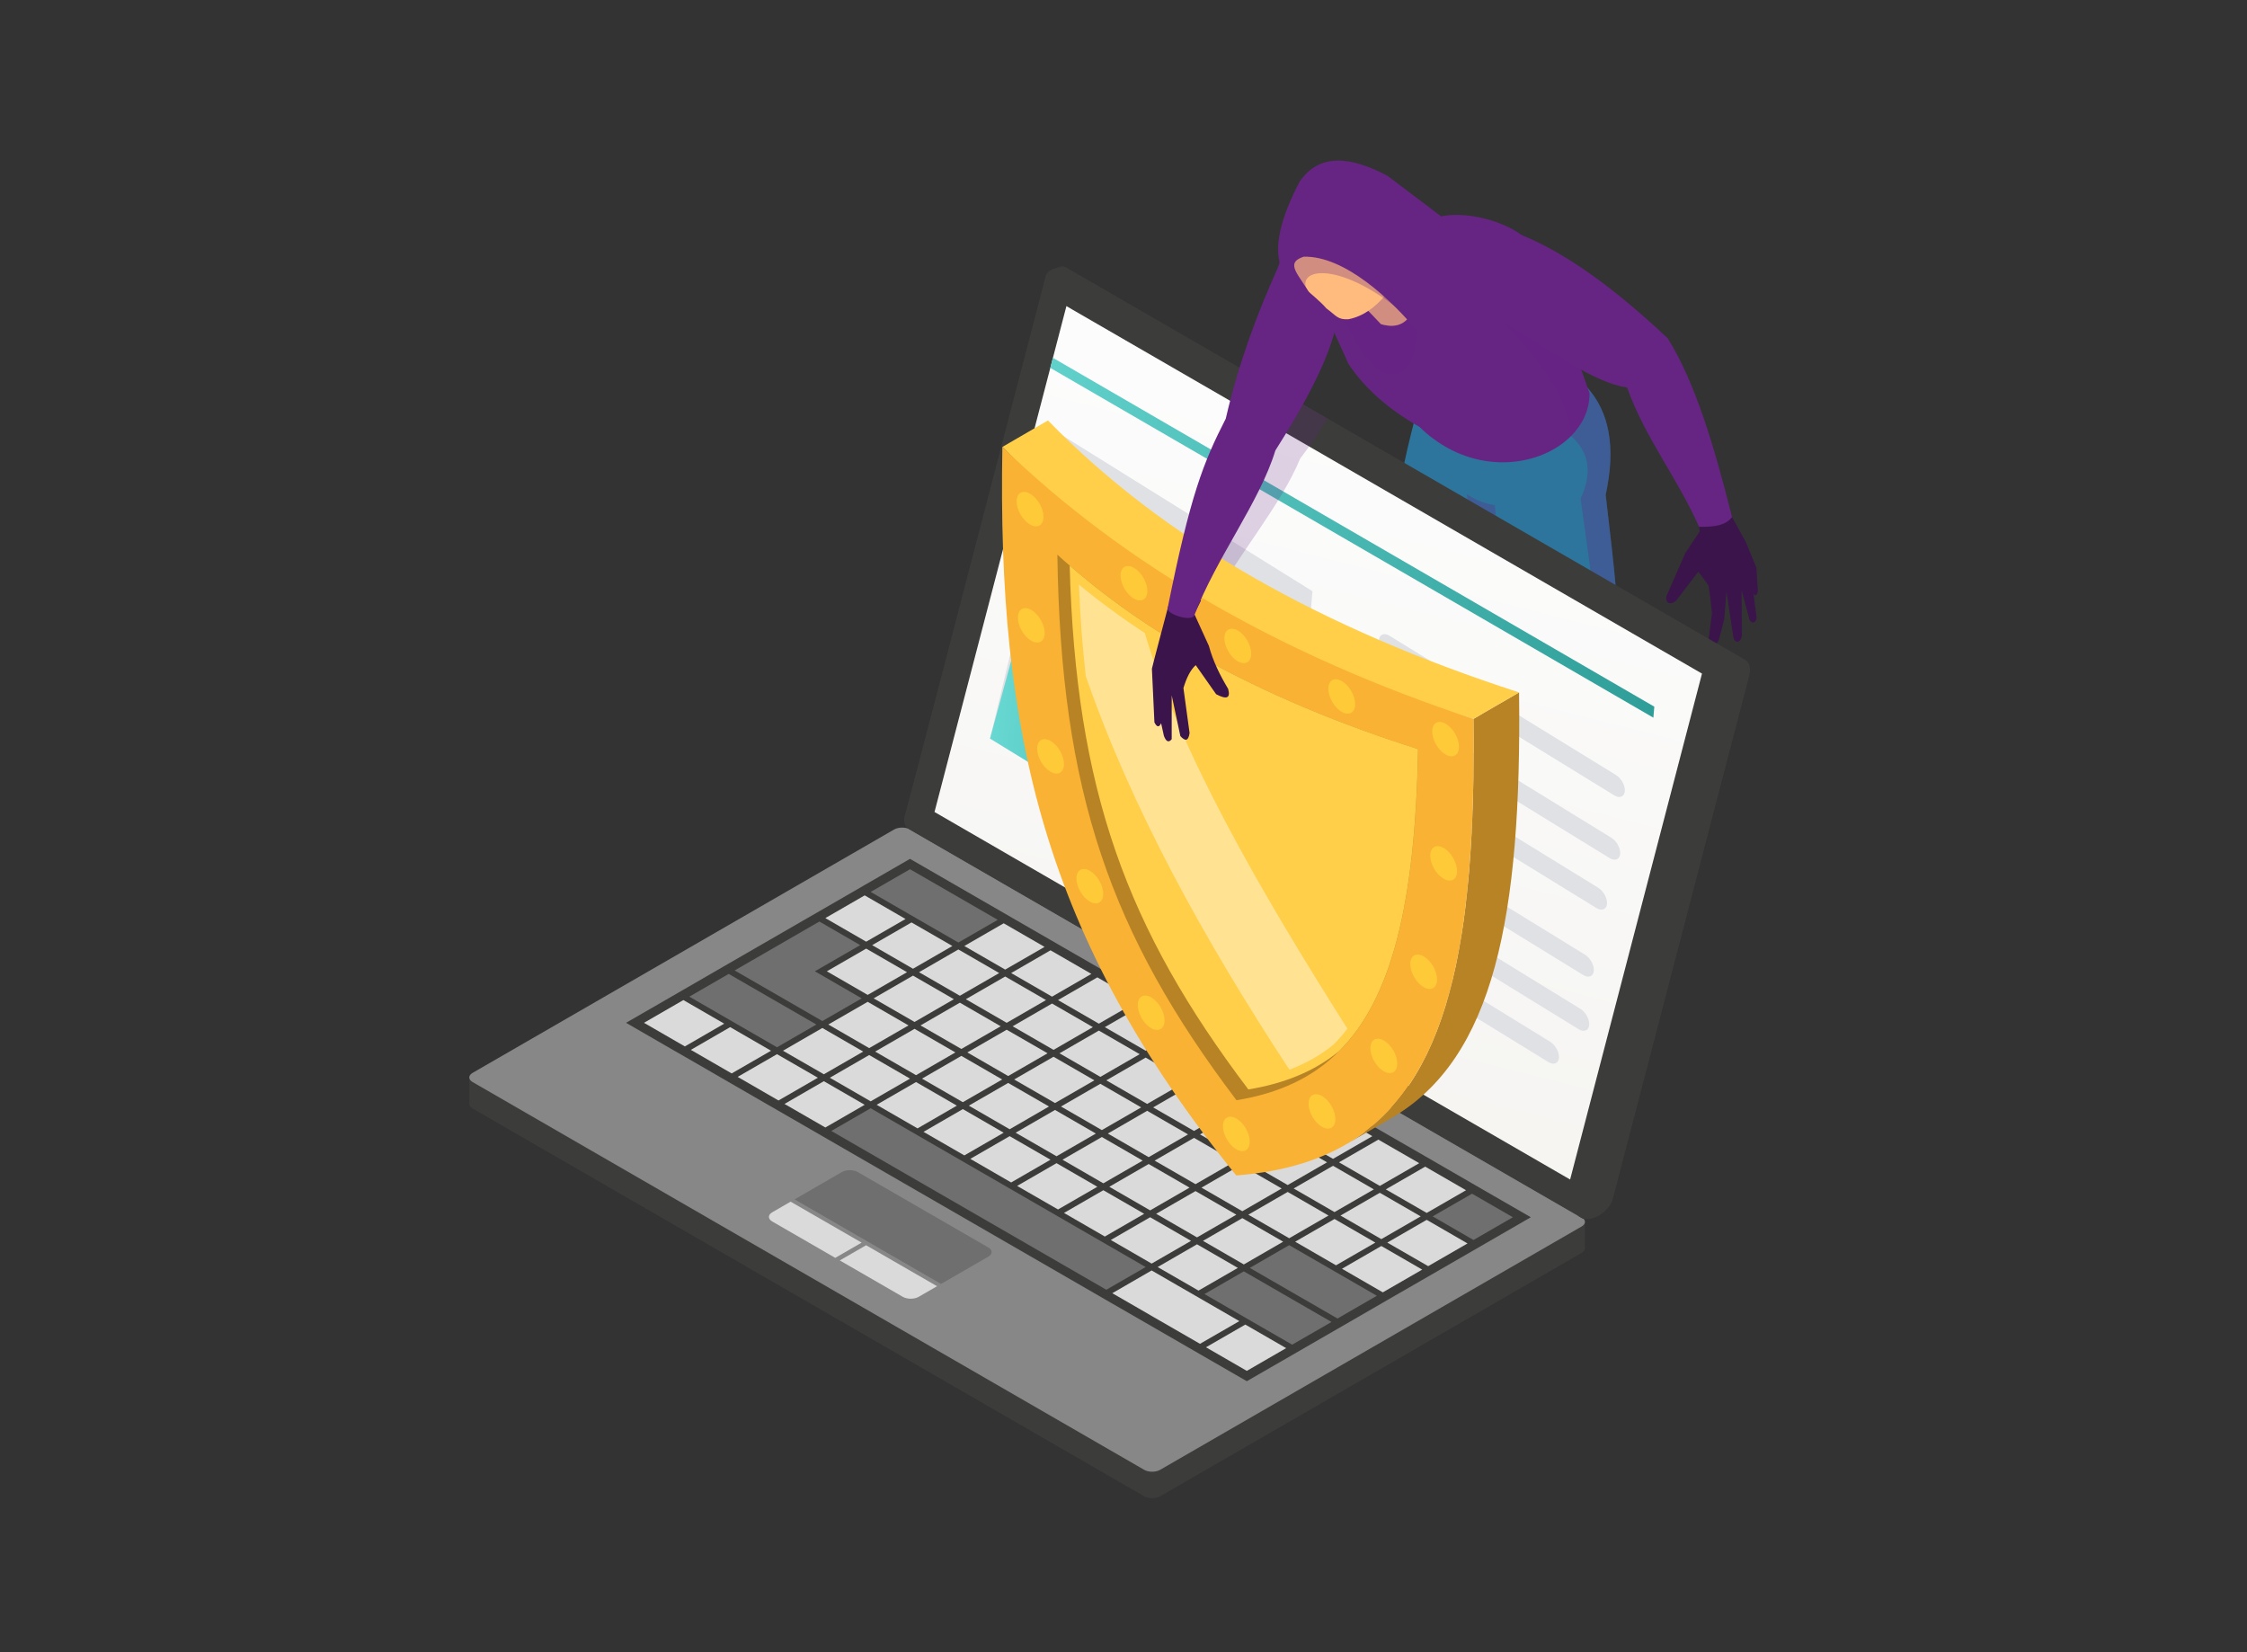 <?xml version="1.0" encoding="UTF-8"?>
<svg xmlns="http://www.w3.org/2000/svg" xmlns:xlink="http://www.w3.org/1999/xlink" viewBox="0 0 526.53 387.17">
  <rect x="0" y="0" width="526.53" height="387.17" fill="#333333" stroke="none"/>
  <defs>
    <style>
      .cls-1, .cls-2, .cls-3, .cls-4, .cls-5, .cls-6, .cls-7, .cls-8, .cls-9, .cls-10, .cls-11, .cls-12, .cls-13, .cls-14, .cls-15, .cls-16, .cls-17, .cls-18, .cls-19, .cls-20, .cls-21 {
        stroke-width: 0px;
      }

      .cls-1, .cls-6, .cls-9 {
        fill: #662483;
      }

      .cls-2 {
        fill: #ffbb7d;
      }

      .cls-22 {
        clip-path: url(#clippath);
      }

      .cls-3 {
        fill: none;
      }

      .cls-4 {
        fill: #706f6f;
      }

      .cls-5 {
        fill: url(#linear-gradient);
      }

      .cls-6 {
        opacity: .3;
      }

      .cls-6, .cls-9 {
        mix-blend-mode: multiply;
      }

      .cls-7 {
        fill: #3c3c3b;
      }

      .cls-8 {
        fill: #b88325;
      }

      .cls-9 {
        opacity: .2;
      }

      .cls-10 {
        fill: #ffca38;
      }

      .cls-11 {
        fill: #ffcf4a;
      }

      .cls-12 {
        fill: #878787;
      }

      .cls-13 {
        fill: #2d759c;
      }

      .cls-14 {
        fill: url(#linear-gradient-2);
      }

      .cls-15 {
        fill: url(#linear-gradient-3);
      }

      .cls-16 {
        fill: #f9b233;
      }

      .cls-23 {
        isolation: isolate;
      }

      .cls-17 {
        fill: #dfe1e5;
      }

      .cls-18 {
        opacity: .4;
      }

      .cls-18, .cls-20 {
        fill: #fff;
      }

      .cls-19 {
        fill: #3a144a;
      }

      .cls-21 {
        fill: #dadada;
      }
    </style>
    <clipPath id="clippath">
      <polygon class="cls-3" points="218.98 190.27 367.92 276.39 368.33 274.82 398.82 157.84 251.18 72.48 249.89 71.72 218.98 190.27"/>
    </clipPath>
    <linearGradient id="linear-gradient" x1="-543.23" y1="220.14" x2="-570.49" y2="386.8" gradientTransform="translate(882.14 -71.87) rotate(4.9)" gradientUnits="userSpaceOnUse">
      <stop offset="0" stop-color="#fcfcfc"/>
      <stop offset="1" stop-color="#f5f4f1"/>
    </linearGradient>
    <linearGradient id="linear-gradient-2" x1="-626.88" y1="297.53" x2="-554.54" y2="297.53" gradientTransform="translate(882.14 -71.87) rotate(4.9)" gradientUnits="userSpaceOnUse">
      <stop offset="0" stop-color="#68d8d2"/>
      <stop offset="1" stop-color="#309e98"/>
    </linearGradient>
    <linearGradient id="linear-gradient-3" x1="-642.56" y1="240.03" x2="-472.43" y2="240.03" xlink:href="#linear-gradient-2"/>
  </defs>
  <g class="cls-23">
    <g id="_レイヤー_1" data-name="レイヤー 1">
      <g>
        <g>
          <path class="cls-19" d="M342.51,200.65l.61,9.04c-2.57,2.17-5.06,4.02-6.94,3.9-3.9,7.09-10.32,11.87-16.12,12.93-6.16.18-8.4-2.24-8.1-5.74,1.42-8.47,12.61-12.2,14.53-18.07l16.01-2.06Z"/>
          <path class="cls-13" d="M325.13,202.56c3.36,1.67,7.51,3.21,11.21,3.01,2.6-.13,4.97-1.1,6.7-3.48,0,0,.35-12.46,1.39-16.38,3.15-11.81,2.98-21.88,2.18-32.57l9.08-30.74-1.07-4s-6.95-25.88-6.95-25.88l-15.38,2.82c-4.82,17.73-8.2,35.18-3.97,52.91l.44,10.68c-.5,16.75-1.24,36.35-3.64,43.63Z"/>
          <path class="cls-6" d="M336.34,205.57c2.6-.13,4.97-1.1,6.7-3.48,0,0,.35-12.46,1.39-16.38,3.15-11.81,2.98-21.88,2.18-32.57l9.08-30.74-1.07-4s-11.5-6.04-11.5-6.04c2.46,12.66,2.26,24.97-2.69,36.68,3.41,17.33.93,36.53-4.09,56.52Z"/>
          <path class="cls-19" d="M384.38,223.3l.93,11.15c-.98,2.01-3.35,4.54-5.34,5.41-3.66,7.08-8.72,10.73-15.02,11.36-5.59.5-9.06-1.42-9.47-4.87.54-7.64,12.44-12.25,13.66-18.47l15.24-4.58Z"/>
          <path class="cls-13" d="M333.57,97.31l2.19,5.42,1.6,3.96c2.46,6.94,6.83,10.72,12.92,11.7,1.51,17.34,3.14,34.5,9.26,45.76.64,5.93,3.67,9.56,5.23,15.24,2.78,16.13,4.86,33,4.37,48.5,3.3,2.56,8.63,2.92,12.25,1.35l.91-.45c1.59-.92,2.7-2.27,2.91-4.04-.52-25.85,5.41-39.64-6.46-62.17,1.05-19.91-.35-27.56-2.5-46.63,2.5-11.42.71-19.47-4.24-25.06-.51-.58-1.06-1.13-1.63-1.66l-6.12,1.34-30.68,6.74Z"/>
          <path class="cls-1" d="M315.88,85.12c3.95,6.03,9.69,10.91,16.77,14.93,1.01,1,2.04,1.89,3.11,2.67,11.38,8.58,25.44,6.45,32.39-.56,2.69-2.7,4.32-6.14,4.32-9.98-.16-.44-.31-.88-.46-1.31-1.26-3.49-2.38-6.86-3.47-10.08-3.73-11.1-6.88-20.3-12.13-25.81-4.89-3.67-15.12-6.06-20.61-3.67-9.57-5.38-18.22-5.45-25.93,0-4.27,14.85,1.89,24.16,6.02,33.79Z"/>
          <path class="cls-6" d="M352.37,75.61c4.55,4.85,8.9,9.74,11.87,14.96,2.11,3.68,3.53,7.5,3.89,11.6,4.25,3.73,5.09,8.58,2.26,14.65,2.47,18.77,6.55,40.47.89,46.89,12.69,8.98,9.81,38.06,10.1,65.53l.91-.45c1.59-.92,2.7-2.27,2.91-4.04-.52-25.85,5.41-39.64-6.46-62.17,1.05-19.91-.35-27.56-2.5-46.63,2.5-11.42.71-19.47-4.24-25.06-1.26-3.49-2.38-6.86-3.47-10.08l-16.16-5.2Z"/>
          <path class="cls-19" d="M405.53,120.55l3.54,6.42,2.49,6.02.33,5.17c.17,1.18-.86,2.01-1.05.59l.71,5.48c.33,1.57-1.11,2.27-1.63.87l-1.83-6.81.07,10.48c-.02,1.57-1.55,2.44-1.99.52l-1.62-10.67-.52,6.48-1.24,4.78c-.63,1.72-2.47,1.81-2.42,0l.79-6.22s-.44-4.37-.79-6.35c-.06-.32-2.42-3.34-2.42-3.34l-5.17,6.75c-1.57,1.46-3.06.2-1.96-1.77l4.06-9.3s2.88-4.32,3.14-4.72l.26-.39-.46-3.6,6.75-2.55.98,2.16Z"/>
          <path class="cls-1" d="M356.39,55c11.11,4.51,22.64,13.2,34.4,24.27,6.57,10.54,10.99,25.68,15.08,41.9-1.61,2.04-4.23,2.31-7.74,2.28-4.89-11.18-12.85-21.14-16.85-32.66-7.55-.95-18.32-8.88-28.9-15.19-7.83-12.06-8.78-18.77,4.02-20.61Z"/>
        </g>
        <g>
          <g>
            <polygon class="cls-7" points="109.97 252.44 371.39 286.31 371.39 292.51 109.97 258.64 109.97 252.44"/>
            <g>
              <path class="cls-7" d="M110.74,259.75l157.38,90.87c1.03.59,2.69.59,3.72,0l98.78-57.03c1.03-.59,1.03-1.56,0-2.15l-157.38-90.87c-1.03-.59-2.69-.59-3.72,0l-98.78,57.03c-1.03.59-1.03,1.56,0,2.15Z"/>
              <path class="cls-12" d="M110.74,253.55l157.38,90.87c1.03.59,2.69.59,3.72,0l98.78-57.03c1.03-.59,1.03-1.56,0-2.15l-157.38-90.87c-1.03-.59-2.69-.59-3.72,0l-98.78,57.03c-1.03.59-1.03,1.56,0,2.15Z"/>
              <polygon class="cls-7" points="235.19 213.92 237.99 215.54 246.17 220.26 248.97 221.88 257.14 226.59 259.94 228.21 268.11 232.93 270.92 234.55 279.09 239.26 281.89 240.88 290.06 245.6 292.86 247.22 301.03 251.94 303.84 253.55 312.01 258.27 314.81 259.89 322.98 264.61 325.78 266.23 333.96 270.94 336.76 272.56 344.93 277.28 347.73 278.9 358.71 285.23 348.08 291.37 345.28 292.99 337.46 297.5 334.66 299.12 326.83 303.63 324.03 305.25 316.21 309.77 313.41 311.39 305.59 315.9 302.79 317.52 292.16 323.65 281.19 317.32 278.39 315.7 259.24 304.65 256.44 303.03 193.4 266.63 190.6 265.01 182.42 260.29 179.62 258.68 171.45 253.96 168.65 252.34 160.48 247.62 157.67 246.01 146.7 239.67 157.33 233.54 160.13 231.92 167.95 227.4 170.75 225.78 189.2 215.13 192 213.52 199.82 209 202.62 207.38 213.24 201.25 235.19 213.92"/>
              <g>
                <polygon class="cls-4" points="344.93 279.71 354.5 285.23 345.28 290.56 335.71 285.03 344.93 279.71"/>
                <polygon class="cls-21" points="333.96 273.37 343.53 278.9 334.31 284.22 324.73 278.7 333.96 273.37"/>
                <polygon class="cls-21" points="323.33 277.89 313.76 272.36 322.98 267.04 332.56 272.56 323.33 277.89"/>
                <polygon class="cls-21" points="312.01 260.7 321.58 266.23 312.36 271.55 302.79 266.02 312.01 260.7"/>
                <polygon class="cls-21" points="301.03 254.36 310.61 259.89 301.38 265.22 291.81 259.69 301.03 254.36"/>
                <polygon class="cls-21" points="290.06 248.03 299.63 253.55 290.41 258.88 280.84 253.35 290.06 248.03"/>
                <polygon class="cls-21" points="279.09 241.69 288.66 247.22 279.44 252.54 269.86 247.02 279.09 241.69"/>
                <polygon class="cls-21" points="268.11 235.36 277.69 240.88 268.46 246.21 258.89 240.68 268.11 235.36"/>
                <polygon class="cls-21" points="257.49 239.87 247.92 234.34 257.14 229.02 266.71 234.55 257.49 239.87"/>
                <polygon class="cls-21" points="246.52 233.54 236.94 228.01 246.16 222.68 255.74 228.21 246.52 233.54"/>
                <polygon class="cls-21" points="235.54 227.2 225.97 221.67 235.19 216.35 244.77 221.88 235.54 227.2"/>
                <polygon class="cls-4" points="233.79 215.54 224.57 220.86 204.02 209 213.24 203.68 233.79 215.54"/>
                <polygon class="cls-21" points="334.31 285.84 343.88 291.37 334.66 296.69 325.08 291.17 334.31 285.84"/>
                <polygon class="cls-21" points="323.33 279.5 332.91 285.03 323.68 290.36 314.11 284.83 323.33 279.5"/>
                <polygon class="cls-21" points="312.71 284.02 303.14 278.49 312.36 273.17 321.93 278.7 312.71 284.02"/>
                <polygon class="cls-21" points="301.38 266.83 310.96 272.36 301.74 277.68 292.16 272.16 301.38 266.83"/>
                <polygon class="cls-21" points="290.41 260.5 299.98 266.02 290.76 271.35 281.19 265.82 290.41 260.5"/>
                <polygon class="cls-21" points="279.44 254.16 289.01 259.69 279.79 265.01 270.21 259.49 279.44 254.16"/>
                <polygon class="cls-21" points="268.46 247.82 278.04 253.35 268.81 258.68 259.24 253.15 268.46 247.82"/>
                <polygon class="cls-21" points="257.49 241.49 267.06 247.02 257.84 252.34 248.27 246.81 257.49 241.49"/>
                <polygon class="cls-21" points="246.87 246.01 237.29 240.48 246.52 235.15 256.09 240.68 246.87 246.01"/>
                <polygon class="cls-21" points="235.89 239.67 226.32 234.14 235.54 228.82 245.11 234.34 235.89 239.67"/>
                <polygon class="cls-21" points="224.92 233.33 215.35 227.81 224.57 222.48 234.14 228.01 224.92 233.33"/>
                <polygon class="cls-21" points="213.59 216.15 223.17 221.67 213.94 227 204.37 221.47 213.59 216.15"/>
                <polygon class="cls-21" points="202.97 220.66 193.4 215.13 202.62 209.81 212.19 215.34 202.97 220.66"/>
                <polygon class="cls-21" points="323.68 291.97 333.26 297.5 324.03 302.83 314.46 297.3 323.68 291.97"/>
                <polygon class="cls-21" points="312.71 285.64 322.28 291.17 313.06 296.49 303.49 290.96 312.71 285.64"/>
                <polygon class="cls-21" points="302.09 290.15 292.51 284.63 301.74 279.3 311.31 284.83 302.09 290.15"/>
                <polygon class="cls-21" points="290.76 272.97 300.33 278.49 291.11 283.82 281.54 278.29 290.76 272.97"/>
                <polygon class="cls-21" points="279.79 266.63 289.36 272.16 280.14 277.48 270.56 271.96 279.79 266.63"/>
                <polygon class="cls-21" points="268.81 260.29 278.39 265.82 269.16 271.15 259.59 265.62 268.81 260.29"/>
                <polygon class="cls-21" points="257.84 253.96 267.41 259.49 258.19 264.81 248.62 259.28 257.84 253.96"/>
                <polygon class="cls-21" points="246.87 247.62 256.44 253.15 247.22 258.47 237.64 252.95 246.87 247.62"/>
                <polygon class="cls-21" points="236.24 252.14 226.67 246.61 235.89 241.29 245.47 246.81 236.24 252.14"/>
                <polygon class="cls-21" points="225.27 245.8 215.7 240.28 224.92 234.95 234.49 240.48 225.27 245.8"/>
                <polygon class="cls-21" points="214.3 239.47 204.72 233.94 213.94 228.61 223.52 234.14 214.3 239.47"/>
                <polygon class="cls-21" points="202.97 222.28 212.54 227.81 203.32 233.13 193.75 227.6 202.97 222.28"/>
                <path class="cls-4" d="M190.95,227.6l10.97,6.34-9.22,5.32c-10.01-5.78-20.55-11.86-20.55-11.86,0,0,1.03-.6,19.85-11.46l9.57,5.53-10.62,6.13Z"/>
                <polygon class="cls-4" points="302.09 291.77 322.63 303.63 313.41 308.96 292.86 297.1 302.09 291.77"/>
                <polygon class="cls-21" points="291.46 296.29 281.89 290.76 291.11 285.44 300.68 290.96 291.46 296.29"/>
                <polygon class="cls-21" points="280.14 279.1 289.71 284.63 280.49 289.95 270.92 284.42 280.14 279.1"/>
                <polygon class="cls-21" points="269.16 272.76 278.74 278.29 269.51 283.62 259.94 278.09 269.16 272.76"/>
                <polygon class="cls-21" points="258.19 266.43 267.76 271.96 258.54 277.28 248.97 271.75 258.19 266.43"/>
                <polygon class="cls-21" points="247.22 260.09 256.79 265.62 247.57 270.94 237.99 265.42 247.22 260.09"/>
                <polygon class="cls-21" points="236.24 253.76 245.81 259.28 236.59 264.61 227.02 259.08 236.24 253.76"/>
                <polygon class="cls-21" points="225.62 258.27 216.05 252.75 225.27 247.42 234.84 252.95 225.62 258.27"/>
                <polygon class="cls-21" points="214.65 251.94 205.07 246.41 214.3 241.08 223.87 246.61 214.65 251.94"/>
                <polygon class="cls-21" points="203.67 245.6 194.1 240.07 203.32 234.75 212.89 240.28 203.67 245.6"/>
                <polygon class="cls-4" points="288.08 306.6 282.24 303.23 291.46 297.91 312.01 309.77 302.79 315.09 291.81 308.76 288.08 306.6"/>
                <polygon class="cls-21" points="280.84 302.42 271.27 296.9 280.49 291.57 290.06 297.1 280.84 302.42"/>
                <polygon class="cls-21" points="269.51 285.23 279.09 290.76 269.86 296.09 260.29 290.56 269.51 285.23"/>
                <polygon class="cls-21" points="258.54 278.9 268.11 284.42 258.89 289.75 249.32 284.22 258.54 278.9"/>
                <polygon class="cls-21" points="247.57 272.56 257.14 278.09 247.92 283.41 238.34 277.89 247.57 272.56"/>
                <polygon class="cls-21" points="236.59 266.23 246.16 271.75 236.94 277.08 227.37 271.55 236.59 266.23"/>
                <polygon class="cls-21" points="225.62 259.89 235.19 265.42 225.97 270.74 216.4 265.22 225.62 259.89"/>
                <polygon class="cls-21" points="215 264.41 205.42 258.88 214.65 253.55 224.22 259.08 215 264.41"/>
                <polygon class="cls-21" points="204.02 258.07 194.45 252.54 203.67 247.22 213.24 252.75 204.02 258.07"/>
                <polygon class="cls-21" points="193.05 251.73 183.47 246.21 192.7 240.88 202.27 246.41 193.05 251.73"/>
                <polygon class="cls-4" points="182.07 245.4 161.53 233.54 170.75 228.21 191.3 240.07 182.07 245.4"/>
                <polygon class="cls-21" points="292.16 321.23 282.59 315.7 291.81 310.38 301.38 315.9 292.16 321.23"/>
                <polygon class="cls-21" points="279.44 303.23 290.41 309.57 281.19 314.89 270.21 308.56 266.71 306.53 260.64 303.03 269.86 297.7 275.93 301.21 279.44 303.23"/>
                <path class="cls-4" d="M259.24,302.22c-13.58-7.84-34.32-19.82-64.44-37.21l9.22-5.32c30.38,17.54,50.86,29.36,64.44,37.21l-9.22,5.32Z"/>
                <polygon class="cls-21" points="193.4 264.2 183.83 258.68 193.05 253.35 202.62 258.88 193.4 264.2"/>
                <polygon class="cls-21" points="182.42 257.87 172.85 252.34 182.07 247.02 191.65 252.54 182.42 257.87"/>
                <polygon class="cls-21" points="171.45 251.53 161.88 246.01 171.1 240.68 180.67 246.21 171.45 251.53"/>
                <polygon class="cls-21" points="160.48 245.2 150.9 239.67 160.13 234.34 169.7 239.87 160.48 245.2"/>
              </g>
              <path class="cls-4" d="M186.19,281.04l11.08-6.4c1.03-.59,2.69-.59,3.72,0l30.6,17.67c1.03.59,1.03,1.56,0,2.15l-11.08,6.4-34.32-19.82Z"/>
              <path class="cls-21" d="M219.58,301.39l-4.31,2.49c-1.03.59-2.69.59-3.72,0l-14.77-8.53,6.17-3.56,16.64,9.61Z"/>
              <path class="cls-21" d="M201.9,291.18l-6.18,3.57-14.77-8.53c-1.03-.59-1.03-1.56,0-2.15l4.31-2.49,16.64,9.6Z"/>
            </g>
          </g>
          <g>
            <path class="cls-7" d="M246.39,63.2l2.12-.74c.56-.09,1.04.01,1.41.27,0,0,159.12,91.95,159.12,91.95.92.56,1.28,1.99.81,3.79l-31.91,122.41c-.76,2.92-4.71,5.53-7.18,4.6l-.98-.57,24.46-103.6-151.43-87.55,1.91-10.64-27.36,104.96c-.66,2.52-2.68,4.8-4.53,5.11l-.91-1.6,34.44-128.39Z"/>
            <path class="cls-7" d="M245.02,64.76l-33.06,126.83c-.28,1.08.19,2.22,1.16,2.78l157.66,91.11c.64.37,1.45.03,1.64-.68l33.39-128.1c.31-1.19-.21-2.43-1.27-3.04L248.32,63.38c-1.29-.75-2.93-.06-3.31,1.38Z"/>
            <g class="cls-22">
              <g>
                <g>
                  <path class="cls-5" d="M401.13,165.23l-10.94,127.7c-.08.95-.95,1.32-1.51,1.27-.2-.02-.39-.08-.6-.2l-15.58-9.03-57.64-33.44-77.23-44.79-29.15-16.91c-1.66-.95-2.63-2.83-2.47-4.76l11.11-129.75c.12-1.39,1.34-2.15,2.41-2.06.32.03.63.13.93.3l5.23,3.03,6.35,3.69,35.69,20.69,44.73,25.94,57.13,33.13,6.65,3.87,19.75,11.46c3.47,1.99,5.47,5.88,5.13,9.86Z"/>
                  <g>
                    <g>
                      <path class="cls-17" d="M378.25,186.37l-53.05-32.62c-1.26-.77-2.19-2.48-2.08-3.79h0c.11-1.31,1.23-1.76,2.49-.98l53.05,32.62c1.26.77,2.19,2.48,2.08,3.79h0c-.11,1.31-1.23,1.76-2.49.98Z"/>
                      <path class="cls-17" d="M377.16,201.07l-53.05-32.62c-1.26-.77-2.19-2.48-2.08-3.79h0c.11-1.31,1.23-1.76,2.49-.98l53.05,32.62c1.26.77,2.19,2.48,2.08,3.79h0c-.11,1.31-1.23,1.76-2.49.98Z"/>
                      <path class="cls-17" d="M374.07,212.77l-53.05-32.62c-1.26-.77-2.19-2.48-2.08-3.79h0c.11-1.31,1.23-1.76,2.49-.98l53.05,32.62c1.26.77,2.19,2.48,2.08,3.79h0c-.11,1.31-1.23,1.76-2.49.98Z"/>
                      <path class="cls-17" d="M370.98,228.47l-53.05-32.62c-1.26-.77-2.19-2.48-2.08-3.79h0c.11-1.31,1.23-1.76,2.49-.98l53.05,32.62c1.26.77,2.19,2.48,2.08,3.79h0c-.11,1.31-1.23,1.76-2.49.98Z"/>
                      <path class="cls-17" d="M369.9,241.16l-53.05-32.62c-1.26-.77-2.19-2.48-2.08-3.79h0c.11-1.31,1.23-1.76,2.49-.98l53.05,32.62c1.26.77,2.19,2.48,2.08,3.79h0c-.11,1.31-1.23,1.76-2.49.98Z"/>
                      <path class="cls-17" d="M362.81,248.86l-53.05-32.62c-1.26-.77-2.19-2.48-2.08-3.79h0c.11-1.31,1.23-1.76,2.49-.98l53.05,32.62c1.26.77,2.19,2.48,2.08,3.79h0c-.11,1.31-1.23,1.76-2.49.98Z"/>
                    </g>
                    <g>
                      <polygon class="cls-17" points="300.97 215.38 231.99 173.06 248.99 102.06 307.55 138.54 300.97 215.38"/>
                      <polygon class="cls-14" points="237.55 152.59 266.54 135.61 273.94 169.7 292.47 159.94 303.79 182.44 300.97 215.38 231.99 173.06 237.55 152.59"/>
                      <path class="cls-20" d="M298.78,149.97c-.38,4.4-4.11,6-8.33,3.59-4.22-2.42-7.34-7.94-6.96-12.34.38-4.4,4.11-6,8.33-3.59,4.22,2.42,7.34,7.94,6.96,12.34Z"/>
                    </g>
                  </g>
                </g>
                <polygon class="cls-15" points="387.43 168.17 224.76 73.82 224.98 71.24 387.65 165.59 387.43 168.17"/>
              </g>
            </g>
          </g>
        </g>
        <path class="cls-9" d="M270.84,157.18c.02-.17,4.3-11.76,5.06-13.8,7.83-25.78,11.63-33.19,17.84-43.15,1.81-5.42,1.47-5.17,3.65-10.08l13.71,7.92c-2.7,4.23-3.04,4.87-6.45,9.41-4.43,10.76-14.17,22.05-20.87,34.13.08.02-.9,1.66-.9,1.66-.28.53-.55,1.05-.81,1.58.91,2.45,1.8,4.84,2.65,7.12.63,3.54,1.96,6.72,3.56,9.8.42,2.27-.77,2.39-2.93,1.21l-4.13-6.62c-1.38,1.11-2.47,2.96-3.39,5.22l.44,10.25c-.49,1.99-1.29,1.81-2.23.7l-1.12-9.29-.98,9.99c-.8.86-1.38.58-1.76-.76l-.38-2.86c-.6,1.05-1.11.86-1.55-.19,0,0,.59-12.03.6-12.22Z"/>
        <g>
          <path class="cls-8" d="M315.41,268.16l10.69-6.21c24.02-13.96,30.48-47.26,29.86-99.7l-10.69,6.21c.62,52.43-5.84,85.74-29.86,99.7Z"/>
          <path class="cls-11" d="M345.27,168.46l10.69-6.21c-45.79-14.82-83.16-35.66-110.39-63.73l-10.69,6.21c28.75,29.67,66.29,50.13,110.39,63.73Z"/>
          <path class="cls-16" d="M234.88,104.73c-1.18,66.57,9.58,114.94,54.8,170.7,45.39-3.45,56.38-39.26,55.59-106.97-45.13-14.93-81.86-36.09-110.39-63.73Z"/>
          <path class="cls-8" d="M247.77,129.97c.76,55.61,12.49,88.9,41.97,127.84,9.88-1.61,17.8-5.25,23.98-11.43,12.37-12.22,17.89-34.51,18.59-70.83-33.84-10.79-60.92-24.92-81.66-43.03-.97-.82-1.94-1.67-2.88-2.55Z"/>
          <g>
            <path class="cls-11" d="M250.65,132.51c1.43,52.58,13.31,85.02,41.87,122.77,8.46-1.39,15.46-4.24,21.19-8.91,12.37-12.22,17.89-34.51,18.59-70.83-33.84-10.79-60.92-24.92-81.66-43.03Z"/>
            <path class="cls-18" d="M252.82,136.99c4.83,3.98,9.97,7.76,15.44,11.36,8.18,27.67,26.53,59.64,47.47,92.69-1.04,1.35-2.12,2.62-3.28,3.76-3,2.44-6.42,4.38-10.31,5.86-20.15-30.73-37.07-61.47-47.71-92.23-.77-6.8-1.32-13.89-1.61-21.44Z"/>
          </g>
          <path class="cls-10" d="M338.3,198.71c-1.74-1.01-3.14-.19-3.15,1.79,0,2,1.38,4.41,3.13,5.41,1.72.99,3.14.21,3.15-1.79,0-1.98-1.4-4.42-3.13-5.41Z"/>
          <path class="cls-10" d="M333.61,224.1c-1.72-.99-3.14-.21-3.15,1.79,0,1.98,1.4,4.42,3.13,5.41,1.74,1.01,3.14.19,3.15-1.79,0-2-1.38-4.41-3.13-5.41Z"/>
          <path class="cls-10" d="M309.78,256.83c-1.72-.99-3.14-.21-3.15,1.79,0,1.98,1.4,4.42,3.13,5.41,1.74,1.01,3.14.19,3.15-1.79,0-2-1.38-4.41-3.13-5.41Z"/>
          <path class="cls-10" d="M324.27,243.82c-1.72-.99-3.14-.21-3.15,1.79,0,1.98,1.4,4.42,3.13,5.41,1.74,1.01,3.14.19,3.15-1.79,0-2-1.38-4.41-3.13-5.41Z"/>
          <path class="cls-10" d="M289.72,262.11c-1.72-.99-3.14-.21-3.15,1.79,0,1.98,1.4,4.42,3.13,5.41,1.74,1.01,3.14.19,3.15-1.79,0-2-1.38-4.41-3.13-5.41Z"/>
          <path class="cls-10" d="M338.75,169.59c-1.72-.99-3.14-.21-3.15,1.79,0,1.98,1.4,4.42,3.13,5.41,1.74,1.01,3.14.19,3.15-1.79,0-2-1.38-4.41-3.13-5.41Z"/>
          <path class="cls-10" d="M314.42,159.6c-1.74-1.01-3.14-.21-3.15,1.79,0,1.98,1.38,4.41,3.13,5.41,1.72.99,3.14.19,3.15-1.79,0-2-1.4-4.42-3.13-5.41Z"/>
          <path class="cls-10" d="M290.06,147.76c-1.72-.99-3.14-.21-3.15,1.79,0,1.98,1.4,4.42,3.13,5.41,1.74,1.01,3.14.19,3.15-1.79,0-2-1.38-4.41-3.13-5.41Z"/>
          <path class="cls-10" d="M265.73,133.07c-1.74-1.01-3.14-.21-3.15,1.79,0,1.98,1.38,4.41,3.13,5.41,1.72.99,3.14.19,3.15-1.79,0-2-1.4-4.42-3.13-5.41Z"/>
          <path class="cls-10" d="M241.39,115.7c-1.74-1.01-3.16-.22-3.17,1.78,0,1.98,1.4,4.42,3.15,5.43,1.72.99,3.14.19,3.15-1.79,0-2-1.4-4.42-3.13-5.41Z"/>
          <path class="cls-10" d="M241.67,142.93c-1.74-1.01-3.14-.19-3.15,1.79,0,2,1.38,4.41,3.13,5.41,1.72.99,3.14.21,3.15-1.79,0-1.98-1.4-4.42-3.13-5.41Z"/>
          <path class="cls-10" d="M246.18,173.63c-1.72-.99-3.14-.21-3.15,1.79,0,1.98,1.4,4.42,3.13,5.41,1.74,1.01,3.14.19,3.15-1.79,0-2-1.38-4.41-3.13-5.41Z"/>
          <path class="cls-10" d="M255.38,204.05c-1.72-.99-3.14-.21-3.15,1.79,0,1.98,1.4,4.42,3.13,5.41,1.74,1.01,3.14.19,3.15-1.79,0-2-1.38-4.41-3.13-5.41Z"/>
          <path class="cls-10" d="M269.75,233.71c-1.72-.99-3.14-.21-3.15,1.79,0,1.98,1.4,4.42,3.13,5.41,1.74,1.01,3.14.19,3.15-1.79,0-2-1.38-4.41-3.13-5.41Z"/>
        </g>
        <g>
          <path class="cls-19" d="M279.86,143.87c1.17,2.58,2.31,5.07,3.41,7.47.98,3.64,2.62,6.91,4.52,10.09.64,2.33-.54,2.45-2.82,1.24l-4.78-6.81c-1.28,1.14-2.18,3.05-2.88,5.37l1.44,10.54c-.3,2.05-1.12,1.86-2.16.72l-2.03-9.56v10.28c-.71.88-1.32.59-1.83-.79l-.65-2.95c-.5,1.08-1.02.89-1.57-.2,0,0-.59-12.38-.59-12.57,0-.2,3.8-14.53,3.8-14.53l1.51-3.09,6.19,1.61-1.54,3.17Z"/>
          <path class="cls-1" d="M312.99,76.78c-2.06,8.35-7.47,18.27-14.14,28.78-3.7,12.15-13.75,24.95-19.06,38.77-.84,1.34-6.46-.41-6.18-1.83,5.32-26.52,8.38-34.15,13.62-44.4,3.01-13.06,7.31-24.48,12.14-35.23,2.11-6.36,5.43-10.52,10.48-11.53,5.57,8.96,7.63,17.55,3.14,25.45Z"/>
          <path class="cls-6" d="M327.23,87.61c-5.83,1.25-11.09-10.48-11.09-10.48l-7.42-11.83,10.91-14.41,12.92,5.94-.44,16.5s.94,13.03-4.89,14.28Z"/>
          <path class="cls-2" d="M315.44,67.44l8.16,8.51c8.43,2.51,8.85-7.64,9.95-12.97l-9.69-5.27-8.43,9.72Z"/>
          <path class="cls-6" d="M316.99,69.6l6.61,6.35c4.02,1.4,6.7-.82,8.95-4.19l-2.06-10.44-13.5,8.28Z"/>
          <path class="cls-2" d="M328.28,58.4c.87-10.02-2.24-19.54-14.84-19.58-6.11-.02-12.2,8.66-12.14,18.18.46,4.58,1.12,7.54,3.71,9.91,2.05,1.88,4.29,3.6,5.81,5.37,2.26,1.63,2.59,2.69,5.15,2.53,3.52-.69,6.25-2.82,8.64-5.59,2.1-3.49,3.38-7.09,3.67-10.83Z"/>
          <path class="cls-6" d="M307.28,47.32c4.58-6.74,11.88-6.03,20.61-1.4l6.46,4.89-1.3,7.7-2.73,16.15c-15.94-14.05-27.18-12.04-23.86-6.25-2.59-1.33-2.25-1.14-4.21-3.97-2.38-4.64.63-8.78,5.03-17.11Z"/>
          <path class="cls-1" d="M332.29,77.81c-6.08-7.4-17.14-17.92-26.81-17.66-4.64,1.56-1,4.19,1.84,9.34-2.59-1.33-4.85-3.45-6.82-6.28-2.38-4.64-.39-12.27,4.02-20.61,4.58-6.74,11.88-6.03,20.61-1.4l12.59,9.52c2.16,6.66-2.29,13.18-5.43,27.09Z"/>
        </g>
      </g>
    </g>
  </g>
</svg>